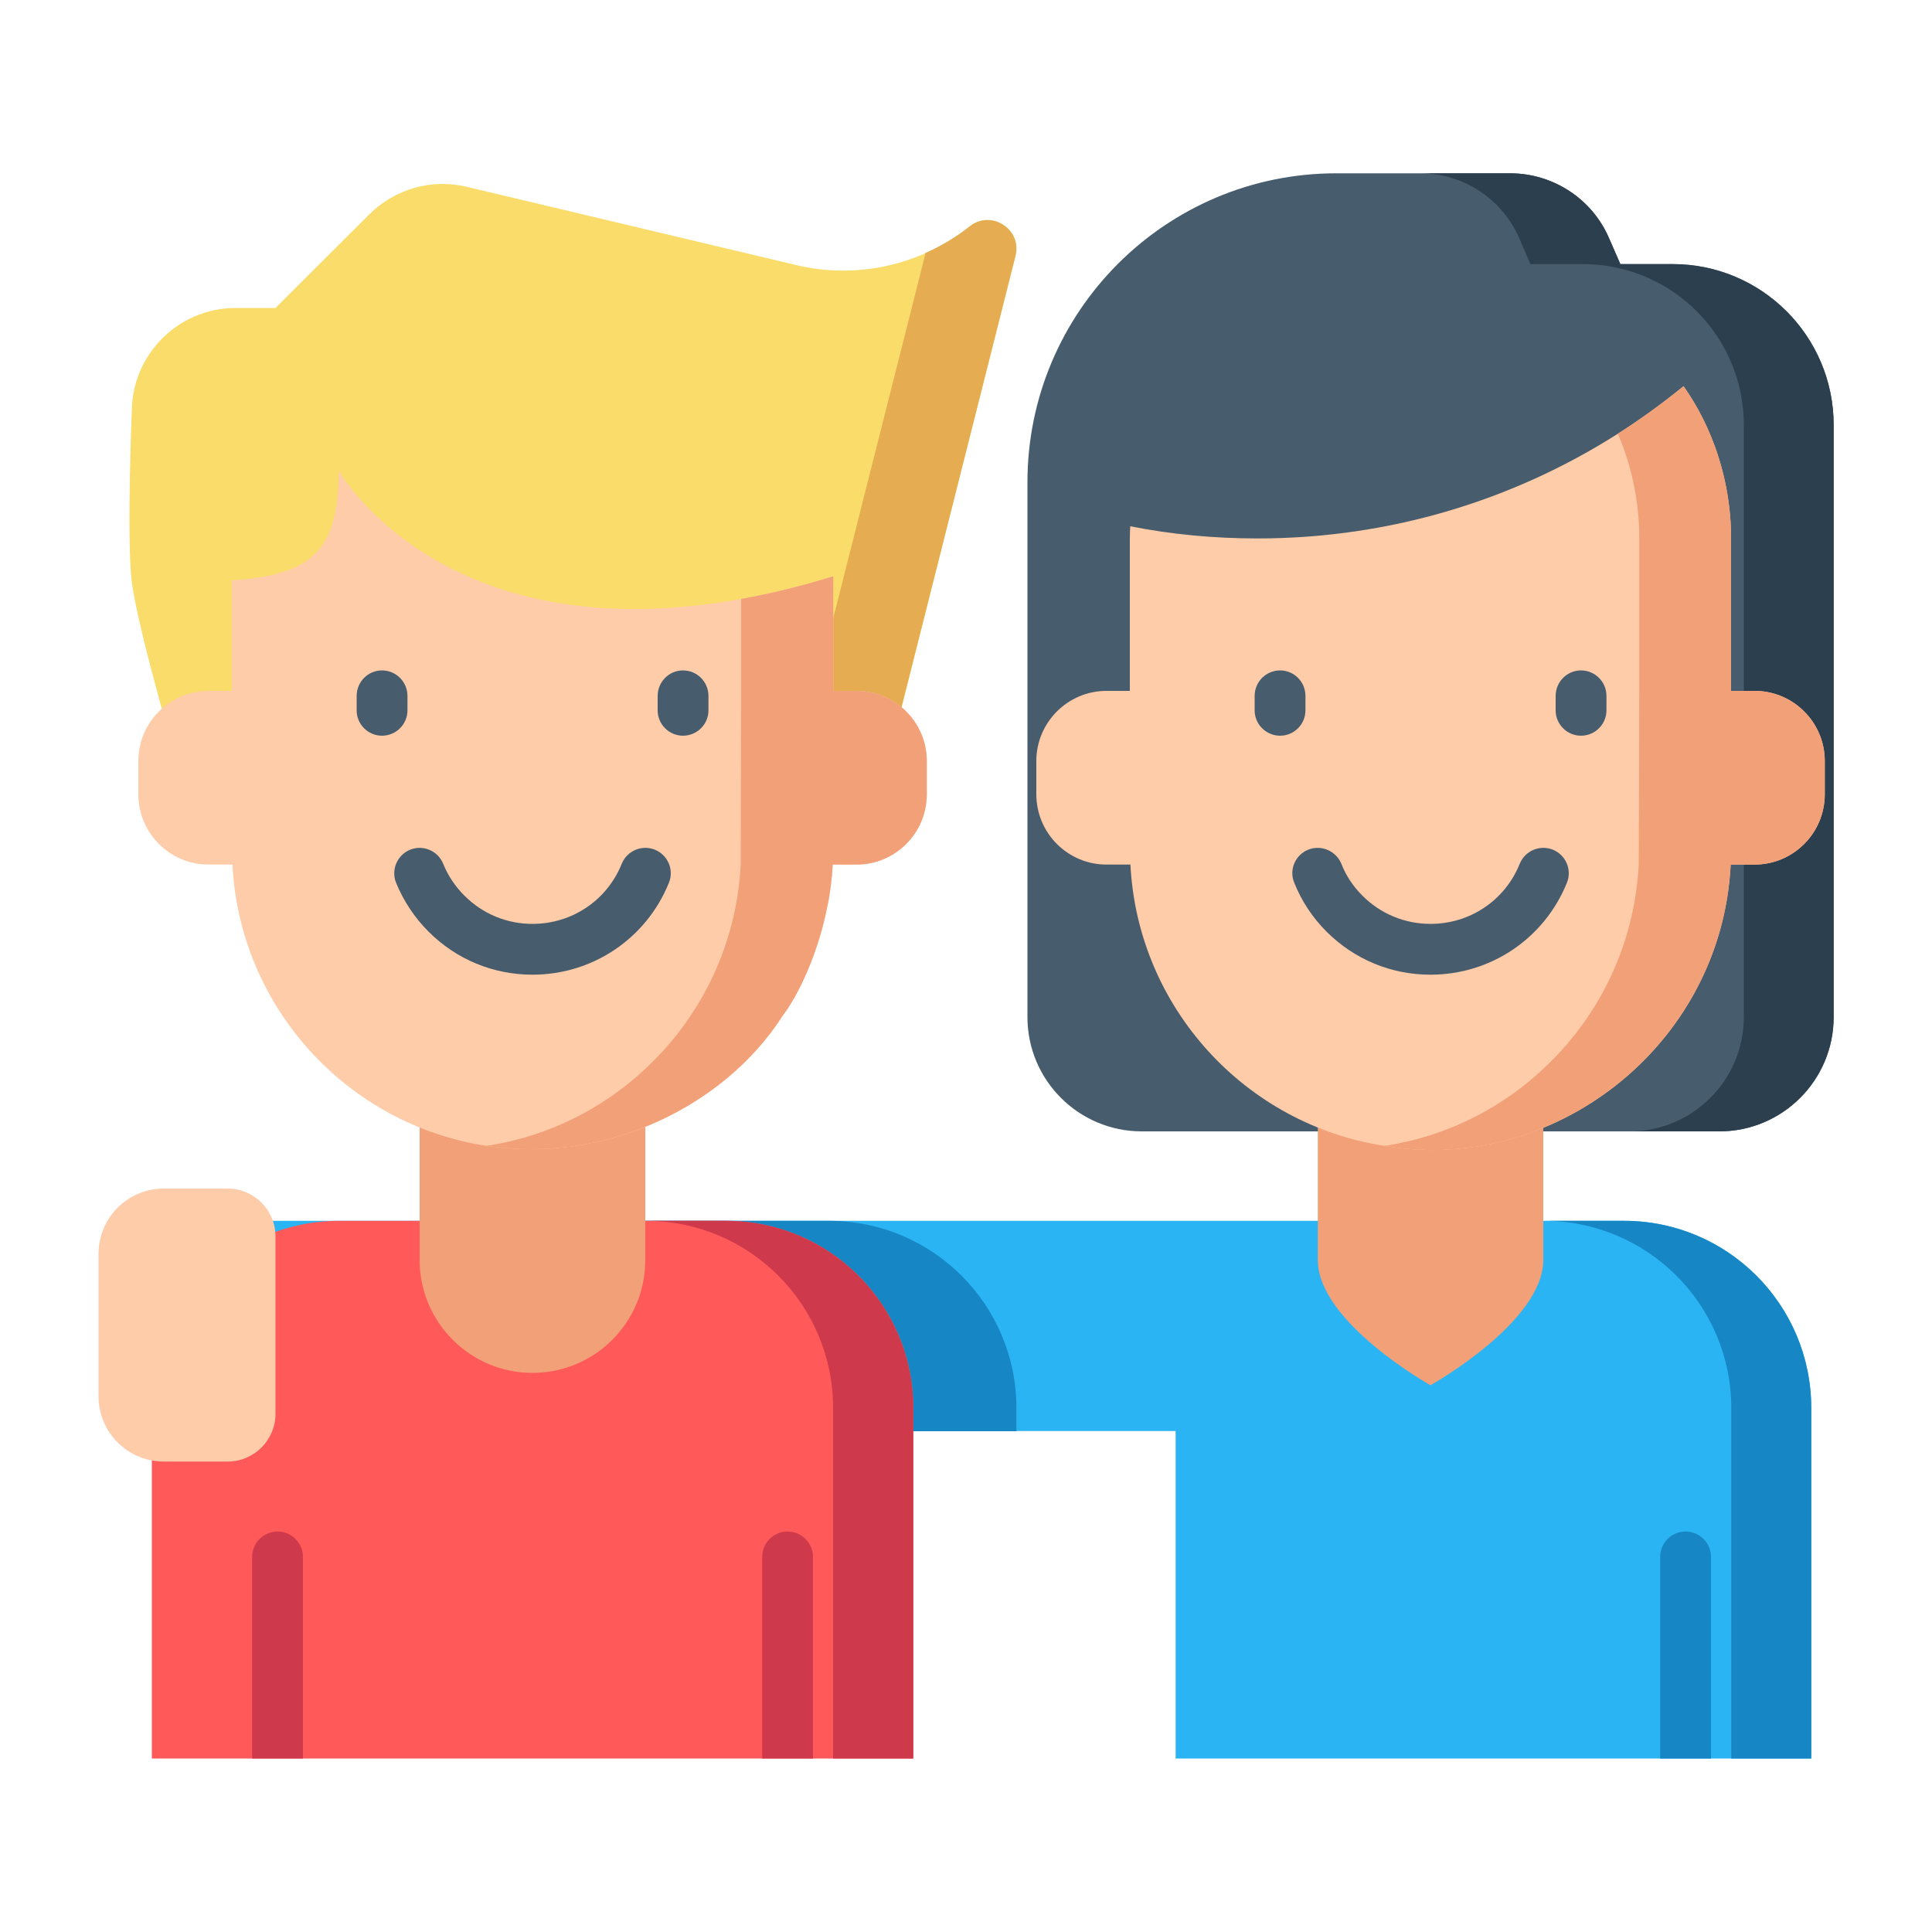 <?xml version="1.0" encoding="UTF-8"?>

<svg version="1.2" baseProfile="tiny" width="100mm" height="100mm" viewBox="0 0 10000 10000" preserveAspectRatio="xMidYMid" fill-rule="evenodd" stroke-width="28.222" stroke-linejoin="round" xmlns="http://www.w3.org/2000/svg" xmlns:xlink="http://www.w3.org/1999/xlink" xml:space="preserve">
 <g visibility="visible" id="MasterSlide_1_Standard">
  <desc>Master slide
  </desc>
  <rect fill="none" stroke="none" x="0" y="0" width="10000" height="10000"/>
 </g>
 <g visibility="visible" id="Slide_1_page2">
  <g id="Drawing_1">
   <path fill="rgb(71,93,109)" stroke="none" d="M 6917,897 L 7816,897 C 8039,897 8241,1029 8329,1234 L 8387,1367 8658,1367 C 9118,1367 9491,1740 9491,2200 L 9491,5264 C 9491,5591 9226,5856 8899,5856 L 5910,5856 C 5583,5856 5318,5591 5318,5264 L 5318,2497 C 5318,1613 6034,897 6917,897 L 6917,897 Z"/>
   <path fill="rgb(44,63,79)" stroke="none" d="M 8658,1367 L 8387,1367 8329,1234 C 8241,1029 8039,897 7816,897 L 7351,897 C 7574,897 7775,1029 7864,1234 L 7921,1367 8192,1367 C 8653,1367 9026,1740 9026,2200 L 9026,5264 C 9026,5591 8761,5856 8434,5856 L 8899,5856 C 9226,5856 9491,5591 9491,5264 L 9491,2200 C 9491,1740 9118,1367 8658,1367 L 8658,1367 Z"/>
   <path fill="rgb(249,220,106)" stroke="none" d="M 4121,1372 L 2416,967 C 2234,923 2043,978 1911,1110 L 1426,1594 1220,1594 C 923,1594 682,1835 682,2133 682,2133 655,2793 682,3011 715,3269 938,4022 938,4022 L 4575,4022 5256,1325 C 5291,1187 5130,1083 5019,1172 L 5019,1172 C 4766,1373 4435,1447 4121,1372 L 4121,1372 Z"/>
   <path fill="rgb(229,172,81)" stroke="none" d="M 5019,1172 L 5019,1172 C 4948,1228 4870,1274 4789,1310 4788,1315 4788,1320 4787,1325 L 4105,4022 4575,4022 5256,1325 C 5291,1187 5130,1083 5019,1172 L 5019,1172 Z"/>
   <path fill="rgb(43,180,243)" stroke="none" d="M 9375,7288 L 9375,9102 6085,9102 6085,7407 1194,7407 1194,6319 8406,6319 C 8941,6319 9375,6752 9375,7288 L 9375,7288 Z"/>
   <path fill="rgb(22,135,196)" stroke="none" d="M 8406,6319 L 7991,6319 C 8527,6319 8961,6753 8961,7288 L 8961,9102 9375,9102 9375,7288 C 9375,6753 8941,6319 8406,6319 L 8406,6319 Z"/>
   <path fill="rgb(22,135,196)" stroke="none" d="M 5261,7408 L 5261,7288 C 5261,6753 4827,6319 4291,6319 L 2288,6319 C 1753,6319 1319,6753 1319,7288 L 1319,7408 5261,7408 5261,7408 Z"/>
   <path fill="rgb(242,160,119)" stroke="none" d="M 6821,5345 L 6821,6522 C 6821,6844 7404,7170 7404,7170 7404,7170 7988,6844 7988,6522 L 7988,5345 6821,5345 6821,5345 Z"/>
   <path fill="rgb(255,204,170)" stroke="none" d="M 9445,3939 L 9445,4111 C 9445,4312 9282,4475 9082,4475 L 8958,4475 C 8909,5423 8030,6081 7167,5931 L 7167,5931 C 6446,5821 5889,5216 5851,4475 L 5727,4475 C 5527,4475 5364,4312 5364,4111 L 5364,3939 C 5364,3739 5527,3576 5727,3576 L 5848,3576 5848,2787 C 5848,2766 5849,2745 5850,2724 6063,2766 6283,2787 6509,2787 7195,2787 7835,2588 8374,2245 8492,2170 8606,2087 8714,1999 8866,2214 8960,2492 8960,2787 L 8960,3576 9082,3576 C 9282,3576 9445,3739 9445,3939 L 9445,3939 Z"/>
   <path fill="rgb(242,160,119)" stroke="none" d="M 9082,3576 L 8960,3576 8960,3254 8960,3254 C 8960,2719 8960,2761 8960,2754 8953,2470 8859,2204 8714,1999 8606,2087 8492,2170 8374,2245 8445,2411 8485,2595 8485,2787 L 8485,3576 8482,4475 C 8461,4885 8281,5254 8001,5520 7777,5735 7488,5882 7167,5931 7954,6068 8755,5532 8927,4717 L 8927,4717 C 8927,4717 8927,4717 8927,4717 8935,4678 8942,4638 8947,4599 8947,4597 8947,4596 8947,4595 8950,4578 8951,4561 8953,4544 8953,4539 8954,4535 8954,4531 8956,4512 8957,4494 8958,4475 L 8960,4475 9082,4475 C 9282,4475 9445,4312 9445,4111 L 9445,3939 C 9445,3739 9282,3576 9082,3576 L 9082,3576 Z"/>
   <path fill="rgb(71,93,109)" stroke="none" d="M 7404,5045 C 7201,5045 7010,4966 6866,4822 6793,4749 6737,4664 6699,4569 6671,4502 6704,4425 6771,4398 6839,4371 6915,4404 6943,4471 6967,4533 7004,4588 7052,4636 7146,4730 7271,4782 7404,4782 7609,4782 7790,4660 7866,4471 7894,4403 7970,4371 8038,4398 8105,4426 8138,4502 8110,4570 7993,4858 7716,5045 7404,5045 L 7404,5045 Z"/>
   <path fill="rgb(71,93,109)" stroke="none" d="M 6626,3808 C 6553,3808 6494,3749 6494,3677 L 6494,3602 C 6494,3529 6553,3470 6626,3470 6698,3470 6757,3529 6757,3602 L 6757,3677 C 6757,3749 6698,3808 6626,3808 L 6626,3808 Z"/>
   <path fill="rgb(71,93,109)" stroke="none" d="M 8183,3808 C 8111,3808 8052,3749 8052,3677 L 8052,3602 C 8052,3529 8111,3470 8183,3470 8256,3470 8315,3529 8315,3602 L 8315,3677 C 8315,3749 8256,3808 8183,3808 L 8183,3808 Z"/>
   <path fill="rgb(255,90,89)" stroke="none" d="M 4727,7288 L 4727,9102 786,9102 786,7288 C 786,6752 1219,6319 1755,6319 L 3758,6319 C 4293,6319 4727,6752 4727,7288 L 4727,7288 Z"/>
   <path fill="rgb(206,58,76)" stroke="none" d="M 3758,6319 L 3343,6319 C 3879,6319 4312,6753 4312,7288 L 4312,9102 4727,9102 4727,7288 C 4727,6753 4293,6319 3758,6319 L 3758,6319 Z"/>
   <path fill="rgb(242,160,119)" stroke="none" d="M 2172,5345 L 2172,6522 C 2172,6844 2434,7106 2756,7106 L 2756,7106 C 3079,7106 3340,6844 3340,6522 L 3340,5345 2172,5345 2172,5345 Z"/>
   <path fill="rgb(255,204,170)" stroke="none" d="M 4797,3939 L 4797,4111 C 4797,4312 4634,4475 4434,4475 L 4310,4475 C 4294,4776 4190,5059 4044,5267 4044,5267 4044,5267 4044,5268 3751,5718 3148,6026 2519,5931 L 2518,5931 C 1798,5821 1241,5216 1203,4475 L 1079,4475 C 879,4475 716,4312 716,4111 L 716,3939 C 716,3739 879,3576 1079,3576 L 1200,3576 1200,3004 C 1618,2976 1753,2848 1753,2436 1753,2436 2284,3382 3836,3100 3986,3073 4144,3035 4313,2983 L 4313,3576 4434,3576 C 4634,3576 4797,3739 4797,3939 L 4797,3939 Z"/>
   <path fill="rgb(242,160,119)" stroke="none" d="M 4434,3576 L 4313,3576 4313,3467 4313,2983 C 4144,3035 3986,3073 3836,3100 L 3836,3576 3834,4475 C 3813,4885 3633,5254 3353,5520 3129,5735 2840,5882 2519,5931 3148,6026 3752,5716 4044,5268 4044,5267 4044,5267 4044,5267 4138,5148 4238,4923 4285,4676 L 4286,4676 C 4294,4631 4301,4585 4305,4539 4305,4537 4306,4535 4306,4533 4308,4514 4309,4494 4310,4475 L 4313,4475 4434,4475 C 4634,4475 4797,4312 4797,4111 L 4797,3939 C 4797,3739 4634,3576 4434,3576 L 4434,3576 Z"/>
   <path fill="rgb(71,93,109)" stroke="none" d="M 2756,5045 C 2553,5045 2362,4966 2218,4822 2145,4749 2089,4664 2050,4569 2023,4502 2056,4425 2123,4398 2191,4371 2267,4404 2294,4471 2319,4533 2356,4588 2404,4636 2498,4730 2623,4782 2756,4782 2961,4782 3142,4660 3218,4471 3246,4403 3322,4371 3390,4398 3457,4426 3490,4502 3462,4570 3345,4858 3068,5045 2756,5045 L 2756,5045 Z"/>
   <path fill="rgb(71,93,109)" stroke="none" d="M 1977,3808 C 1905,3808 1846,3749 1846,3677 L 1846,3602 C 1846,3529 1905,3470 1977,3470 2050,3470 2109,3529 2109,3602 L 2109,3677 C 2109,3749 2050,3808 1977,3808 L 1977,3808 Z"/>
   <path fill="rgb(71,93,109)" stroke="none" d="M 3535,3808 C 3463,3808 3404,3749 3404,3677 L 3404,3602 C 3404,3529 3463,3470 3535,3470 3608,3470 3667,3529 3667,3602 L 3667,3677 C 3667,3749 3608,3808 3535,3808 L 3535,3808 Z"/>
   <path fill="rgb(255,204,170)" stroke="none" d="M 1178,7565 L 848,7565 C 661,7565 510,7414 510,7227 L 510,6490 C 510,6303 661,6152 848,6152 L 1178,6152 C 1315,6152 1426,6263 1426,6400 L 1426,7317 C 1426,7454 1315,7565 1178,7565 L 1178,7565 Z"/>
   <path fill="rgb(206,58,76)" stroke="none" d="M 4208,8058 L 4208,9102 3945,9102 3945,8058 C 3945,7986 4004,7927 4076,7927 4149,7927 4208,7986 4208,8058 L 4208,8058 Z"/>
   <path fill="rgb(206,58,76)" stroke="none" d="M 1568,8058 L 1568,9102 1305,9102 1305,8058 C 1305,7986 1364,7927 1437,7927 1509,7927 1568,7986 1568,8058 L 1568,8058 Z"/>
   <path fill="rgb(22,135,196)" stroke="none" d="M 8856,8058 L 8856,9102 8593,9102 8593,8058 C 8593,7986 8652,7927 8724,7927 8797,7927 8856,7986 8856,8058 L 8856,8058 Z"/>
   <rect fill="none" stroke="none" x="496" y="495" width="9010" height="9010"/>
   <rect fill="none" stroke="none" x="501" y="500" width="9000" height="9000"/>
  </g>
 </g>
</svg>